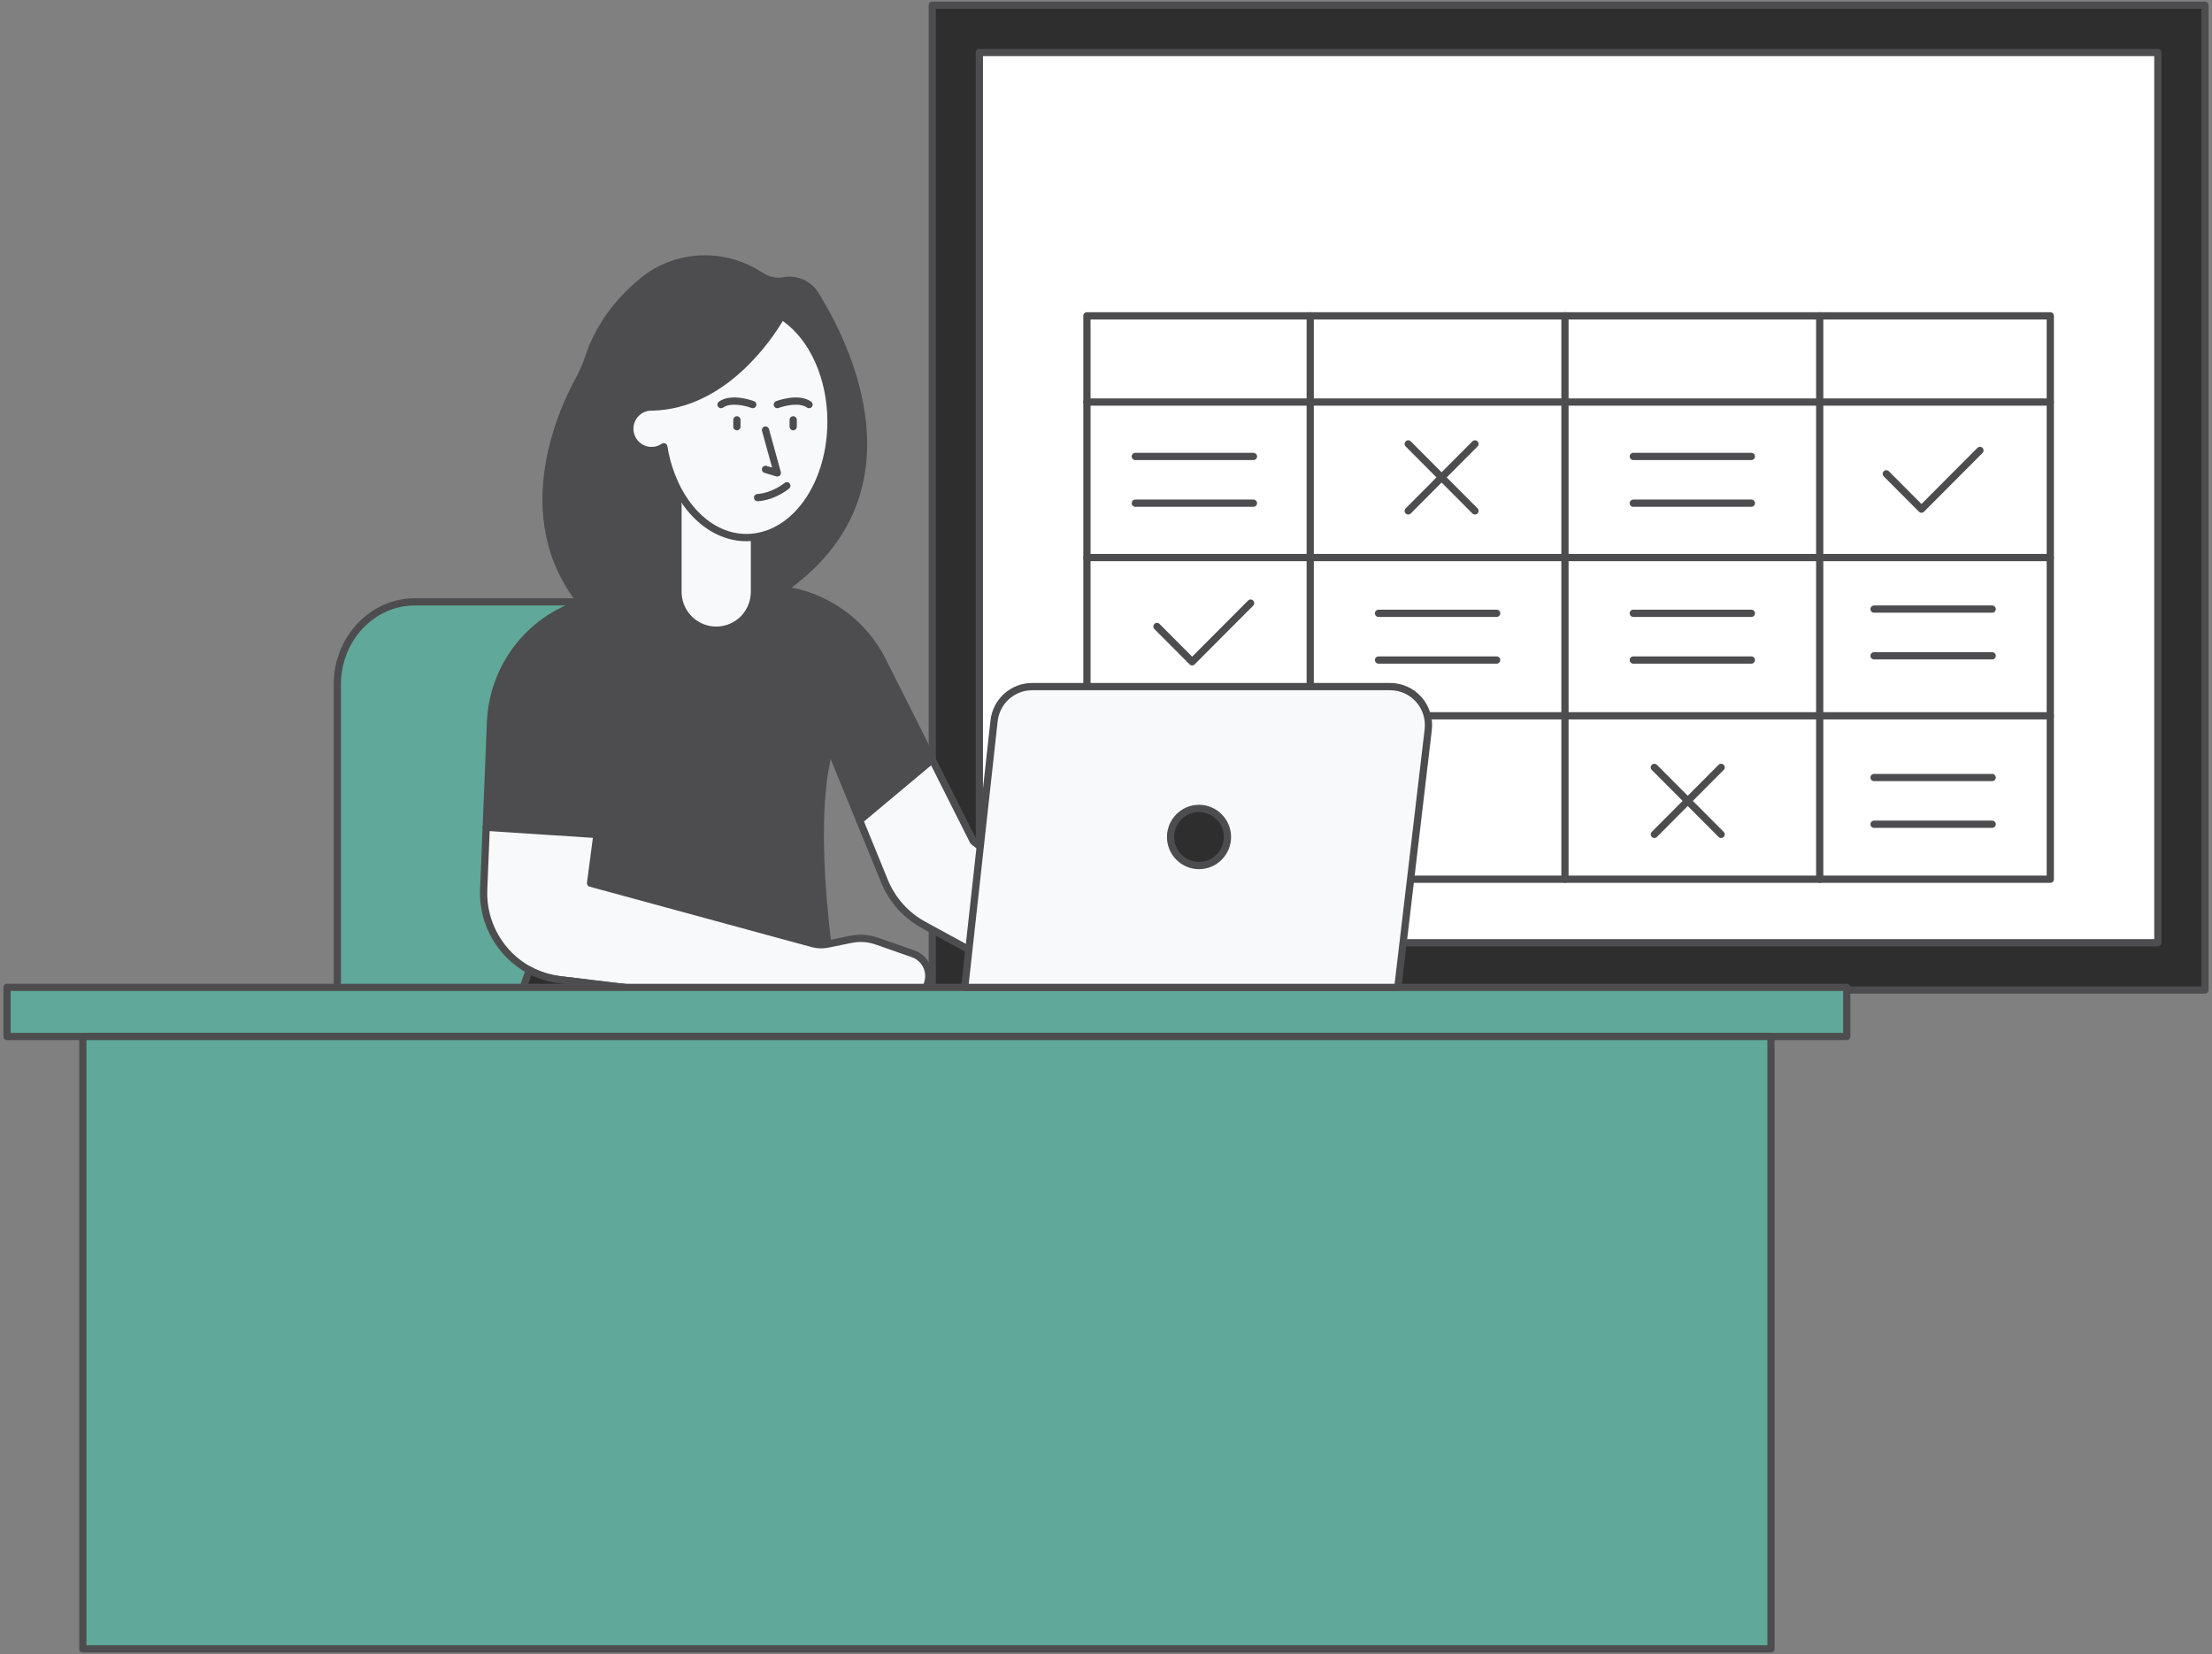 <svg width="107" height="80" viewBox="0 0 107 80" fill="none" xmlns="http://www.w3.org/2000/svg">
<rect x="0" y="0" width="107" height="80" fill="#808080" stroke="none"/>
<g clip-path="url(#clip0_397_2390)">
<path d="M106.659 0.252H45.096V47.881H106.659V0.252Z" fill="#2E2E2E"/>
<path d="M106.659 48.056H45.096C45 48.056 44.922 47.977 44.922 47.881V0.252C44.922 0.155 45 0.077 45.096 0.077H106.659C106.755 0.077 106.834 0.155 106.834 0.252V47.881C106.834 47.978 106.755 48.056 106.659 48.056ZM45.271 47.705H106.484V0.428H45.271V47.705Z" fill="#4D4D4F"/>
<path d="M104.381 45.595V2.538L47.374 2.538V45.595H104.381Z" fill="white"/>
<path d="M104.381 45.77H47.374C47.278 45.77 47.199 45.692 47.199 45.595V2.538C47.199 2.441 47.278 2.363 47.374 2.363H104.381C104.477 2.363 104.556 2.441 104.556 2.538V45.595C104.556 45.692 104.477 45.77 104.381 45.77ZM47.549 45.42H104.206V2.714H47.549V45.42Z" fill="#4D4D4F"/>
<path d="M99.178 42.698H52.577C52.48 42.698 52.402 42.62 52.402 42.523V15.274C52.402 15.177 52.48 15.099 52.577 15.099H99.178C99.275 15.099 99.353 15.177 99.353 15.274V42.523C99.353 42.62 99.275 42.698 99.178 42.698ZM52.752 42.347H99.003V15.45H52.752V42.347Z" fill="#4D4D4F"/>
<path d="M63.379 42.698C63.282 42.698 63.204 42.62 63.204 42.523V15.274C63.204 15.177 63.282 15.099 63.379 15.099C63.475 15.099 63.553 15.177 63.553 15.274V42.523C63.553 42.62 63.475 42.698 63.379 42.698ZM75.701 42.698C75.605 42.698 75.526 42.62 75.526 42.523V15.274C75.526 15.177 75.605 15.099 75.701 15.099C75.798 15.099 75.876 15.177 75.876 15.274V42.523C75.876 42.62 75.798 42.698 75.701 42.698ZM88.024 42.698C87.927 42.698 87.849 42.62 87.849 42.523V15.274C87.849 15.177 87.927 15.099 88.024 15.099C88.12 15.099 88.198 15.177 88.198 15.274V42.523C88.198 42.62 88.12 42.698 88.024 42.698Z" fill="#4D4D4F"/>
<path d="M31.793 29.109H20.064C17.994 29.109 16.317 30.896 16.317 33.101V58.129C16.317 60.334 17.994 62.121 20.064 62.121H39.05" fill="#60A899"/>
<path d="M39.05 62.297H20.064C17.901 62.297 16.142 60.427 16.142 58.129V33.101C16.142 30.803 17.901 28.933 20.064 28.933H31.793C31.889 28.933 31.967 29.012 31.967 29.109C31.967 29.205 31.889 29.284 31.793 29.284H20.064C18.094 29.284 16.492 30.997 16.492 33.101V58.129C16.492 60.233 18.094 61.946 20.064 61.946H39.05C39.146 61.946 39.224 62.025 39.224 62.121C39.224 62.218 39.146 62.297 39.05 62.297Z" fill="#4D4D4F"/>
<path d="M36.496 25.456L36.599 27.819C36.628 28.488 37.382 28.853 37.928 28.467C44.521 23.804 40.954 16.685 39.442 14.255C39.121 13.739 38.52 13.472 37.923 13.581C37.575 13.645 37.216 13.581 36.91 13.401L36.549 13.189C34.828 12.177 32.651 12.316 31.104 13.58C30.049 14.443 29 15.665 28.456 17.339C28.341 17.693 28.188 18.033 28.009 18.36C27.094 20.023 24.653 25.398 28.527 29.612C29.706 30.895 31.812 30.46 32.386 28.813C32.891 27.362 33.094 25.196 32.204 22.086" fill="#4D4D4F"/>
<path d="M30.212 30.535C29.53 30.535 28.877 30.252 28.399 29.731C24.427 25.411 26.979 19.87 27.856 18.275C28.038 17.942 28.185 17.609 28.29 17.284C28.769 15.811 29.678 14.519 30.994 13.444C32.58 12.149 34.848 11.986 36.638 13.037L36.999 13.25C37.268 13.408 37.585 13.464 37.892 13.408C38.563 13.286 39.23 13.581 39.591 14.162C40.341 15.367 41.638 17.795 41.899 20.506C42.22 23.84 40.917 26.567 38.029 28.61C37.718 28.83 37.329 28.861 36.988 28.694C36.651 28.528 36.441 28.204 36.424 27.827L36.321 25.463C36.317 25.366 36.392 25.284 36.489 25.28C36.585 25.278 36.667 25.351 36.671 25.448L36.774 27.812C36.784 28.058 36.922 28.27 37.142 28.379C37.366 28.489 37.622 28.469 37.827 28.324C44.197 23.819 40.975 17.049 39.294 14.348C39.01 13.89 38.484 13.657 37.954 13.754C37.566 13.825 37.163 13.753 36.822 13.553L36.461 13.34C34.796 12.362 32.688 12.513 31.215 13.716C29.952 14.748 29.08 15.985 28.623 17.393C28.511 17.739 28.355 18.092 28.162 18.445C27.314 19.988 24.843 25.346 28.656 29.494C29.168 30.051 29.913 30.292 30.65 30.139C31.385 29.986 31.972 29.469 32.221 28.755C32.844 26.968 32.782 24.74 32.036 22.134C32.01 22.041 32.063 21.944 32.156 21.917C32.249 21.891 32.346 21.944 32.372 22.038C33.138 24.714 33.198 27.014 32.551 28.871C32.261 29.702 31.577 30.305 30.721 30.483C30.551 30.518 30.381 30.535 30.212 30.535Z" fill="#4D4D4F"/>
<path d="M27.938 40.297L28.877 40.358L28.566 42.713L39.67 45.735L40.04 45.659C39.662 42.541 39.425 38.627 40.143 36.155L41.584 39.678L45.097 36.739L42.68 31.936C41.802 30.191 40.167 28.953 38.252 28.584L36.358 28.22C36.084 28.898 35.419 29.376 34.645 29.376C33.844 29.376 33.163 28.866 32.907 28.152L28.765 29.011C25.925 29.587 23.844 32.036 23.727 34.94L23.52 40.008L27.938 40.297Z" fill="#4D4D4F"/>
<path d="M39.67 45.91C39.654 45.91 39.639 45.908 39.624 45.904L28.52 42.882C28.436 42.859 28.381 42.777 28.393 42.69L28.679 40.52L27.927 40.472L23.509 40.184C23.414 40.178 23.342 40.096 23.346 40.001L23.552 34.933C23.673 31.939 25.803 29.433 28.73 28.839L32.871 27.98C32.956 27.962 33.042 28.01 33.071 28.092C33.308 28.755 33.941 29.201 34.644 29.201C35.33 29.201 35.939 28.79 36.196 28.154C36.227 28.076 36.309 28.032 36.391 28.048L38.285 28.412C40.239 28.789 41.94 30.077 42.836 31.857L45.252 36.66C45.289 36.733 45.271 36.821 45.208 36.874L41.696 39.813C41.653 39.848 41.596 39.861 41.542 39.848C41.488 39.835 41.444 39.796 41.422 39.745L40.181 36.711C39.623 39.214 39.882 42.9 40.213 45.638C40.224 45.729 40.164 45.812 40.075 45.831L39.705 45.907C39.693 45.909 39.681 45.91 39.67 45.91ZM28.759 42.584L39.675 45.555L39.847 45.52C39.498 42.573 39.248 38.607 39.975 36.106C39.996 36.035 40.059 35.984 40.133 35.98C40.205 35.976 40.276 36.02 40.304 36.089L41.655 39.39L44.878 36.694L42.523 32.016C41.676 30.331 40.067 29.113 38.219 28.756L36.461 28.418C36.122 29.112 35.424 29.552 34.644 29.552C33.844 29.552 33.121 29.076 32.799 28.353L28.8 29.182C26.03 29.744 24.016 32.115 23.901 34.947L23.701 39.845L27.949 40.122L28.888 40.183C28.936 40.186 28.981 40.209 29.012 40.246C29.043 40.284 29.056 40.333 29.05 40.381L28.759 42.584Z" fill="#4D4D4F"/>
<path d="M25.604 46.915C26.053 47.157 26.552 47.32 27.086 47.384L40.22 48.961C40.322 48.974 40.426 48.95 40.513 48.894L41.025 48.558C41.117 48.498 41.228 48.475 41.337 48.492L43.651 48.856C44.105 48.927 44.542 48.652 44.675 48.21L44.879 47.53C45.054 46.947 44.74 46.328 44.167 46.128L42.419 45.516C42.014 45.374 41.578 45.344 41.157 45.431L40.04 45.659C39.797 45.709 39.545 45.701 39.306 45.636L28.566 42.713L28.877 40.358L27.938 40.297L23.52 40.009L23.397 43.038C23.331 44.691 24.227 46.174 25.604 46.915Z" fill="#F8F9FA"/>
<path d="M40.272 49.14C40.248 49.14 40.223 49.138 40.199 49.135L27.065 47.559C26.52 47.493 26.001 47.328 25.521 47.07C24.058 46.283 23.155 44.697 23.222 43.031L23.345 40.002C23.347 39.954 23.368 39.91 23.403 39.878C23.438 39.847 23.483 39.83 23.531 39.834L28.888 40.183C28.936 40.186 28.981 40.209 29.012 40.247C29.043 40.284 29.057 40.333 29.05 40.381L28.759 42.584L39.351 45.467C39.563 45.524 39.789 45.532 40.005 45.487L41.122 45.259C41.573 45.166 42.042 45.198 42.477 45.35L44.224 45.962C44.888 46.195 45.249 46.905 45.046 47.581L44.842 48.261C44.685 48.783 44.161 49.114 43.624 49.029L41.309 48.665C41.243 48.655 41.177 48.669 41.121 48.705L40.608 49.041C40.507 49.106 40.39 49.14 40.272 49.14ZM23.687 40.195L23.571 43.045C23.51 44.578 24.34 46.036 25.686 46.761C26.127 46.998 26.605 47.15 27.107 47.21L40.24 48.787C40.302 48.794 40.365 48.78 40.418 48.746L40.93 48.411C41.058 48.327 41.212 48.295 41.363 48.318L43.678 48.682C44.044 48.739 44.4 48.515 44.507 48.16L44.711 47.48C44.86 46.985 44.595 46.464 44.109 46.294L42.361 45.682C41.986 45.55 41.581 45.523 41.191 45.603L40.075 45.831C39.806 45.886 39.524 45.877 39.259 45.805L28.52 42.882C28.436 42.859 28.381 42.777 28.393 42.69L28.679 40.521L23.687 40.195Z" fill="#4D4D4F"/>
<path d="M28.877 40.533C28.869 40.533 28.862 40.533 28.854 40.532C28.758 40.519 28.691 40.431 28.704 40.335L29.28 35.974C29.292 35.877 29.381 35.81 29.476 35.823C29.572 35.835 29.639 35.923 29.626 36.02L29.05 40.381C29.039 40.469 28.963 40.533 28.877 40.533Z" fill="#4D4D4F"/>
<path d="M41.584 39.678L42.789 42.626C43.156 43.523 43.821 44.266 44.67 44.73L48.8 46.982L50.457 43.3L47.084 40.688L45.096 36.739L41.584 39.678Z" fill="#F8F9FA"/>
<path d="M48.8 47.157C48.771 47.157 48.742 47.15 48.717 47.136L44.587 44.884C43.705 44.403 43.009 43.624 42.627 42.692L41.422 39.744C41.393 39.674 41.413 39.592 41.472 39.543L44.984 36.604C45.025 36.57 45.079 36.556 45.132 36.567C45.184 36.578 45.228 36.612 45.252 36.66L47.223 40.574L50.564 43.162C50.628 43.211 50.65 43.299 50.616 43.373L48.959 47.054C48.939 47.098 48.902 47.133 48.856 47.148C48.838 47.154 48.819 47.157 48.8 47.157ZM41.794 39.73L42.951 42.559C43.302 43.416 43.942 44.133 44.754 44.576L48.718 46.737L50.24 43.354L46.977 40.827C46.957 40.811 46.94 40.791 46.928 40.767L45.039 37.015L41.794 39.73ZM36.358 28.395C36.347 28.395 36.335 28.394 36.324 28.392L36.222 28.372C36.128 28.353 36.066 28.26 36.085 28.165C36.104 28.07 36.196 28.008 36.291 28.028L36.392 28.048C36.487 28.067 36.548 28.159 36.529 28.254C36.513 28.338 36.44 28.395 36.358 28.395Z" fill="#4D4D4F"/>
<path d="M32.796 23.075V28.623C32.796 28.845 32.835 29.057 32.907 29.253C33.162 29.968 33.843 30.477 34.644 30.477C35.419 30.477 36.084 29.999 36.358 29.321C36.446 29.107 36.494 28.87 36.494 28.623V25.149" fill="#F8F9FA"/>
<path d="M34.644 30.653C33.794 30.653 33.029 30.114 32.742 29.312C32.662 29.094 32.621 28.862 32.621 28.623V23.075C32.621 22.978 32.7 22.899 32.796 22.899C32.892 22.899 32.971 22.978 32.971 23.075V28.623C32.971 28.82 33.004 29.012 33.071 29.192C33.308 29.857 33.941 30.302 34.644 30.302C35.33 30.302 35.939 29.891 36.196 29.255C36.278 29.056 36.319 28.844 36.319 28.623V25.149C36.319 25.052 36.398 24.974 36.494 24.974C36.591 24.974 36.669 25.052 36.669 25.149V28.623C36.669 28.89 36.619 29.148 36.52 29.388C36.209 30.156 35.473 30.653 34.644 30.653Z" fill="#4D4D4F"/>
<path d="M31.539 19.685H31.538C31.529 19.683 31.524 19.683 31.515 19.683C31.5 19.683 31.484 19.683 31.469 19.686C30.91 19.709 30.466 20.171 30.466 20.737C30.466 21.319 30.935 21.79 31.515 21.79C31.737 21.79 31.942 21.722 32.111 21.605C32.136 21.769 32.167 21.928 32.205 22.086C32.244 22.259 32.289 22.428 32.343 22.593C32.343 22.596 32.344 22.598 32.344 22.599C32.97 24.598 34.418 25.999 36.105 25.999C36.245 25.999 36.383 25.989 36.519 25.97C38.584 25.686 40.197 23.294 40.197 20.382C40.197 18.114 39.217 16.159 37.805 15.274L37.805 15.274C37.805 15.274 35.502 19.655 31.47 19.685L31.539 19.685Z" fill="#F8F9FA"/>
<path d="M36.105 26.175C34.389 26.175 32.847 24.792 32.177 22.651C32.176 22.649 32.175 22.646 32.175 22.644C32.175 22.643 32.175 22.642 32.175 22.642C32.123 22.482 32.077 22.313 32.034 22.125C32.015 22.043 31.997 21.96 31.98 21.875C31.835 21.934 31.677 21.965 31.515 21.965C30.841 21.965 30.292 21.415 30.292 20.737C30.292 20.082 30.797 19.546 31.446 19.512C31.451 19.511 31.456 19.511 31.462 19.51C31.491 19.507 31.521 19.507 31.545 19.509C35.381 19.425 37.628 15.235 37.65 15.193C37.695 15.108 37.798 15.075 37.883 15.117C39.401 16.068 40.372 18.131 40.372 20.383C40.372 23.367 38.726 25.844 36.543 26.143C36.4 26.164 36.252 26.175 36.105 26.175ZM32.512 22.55C33.136 24.539 34.546 25.824 36.105 25.824C36.236 25.824 36.367 25.814 36.494 25.796C38.506 25.52 40.022 23.193 40.022 20.382C40.022 18.327 39.18 16.445 37.864 15.524C37.386 16.331 35.137 19.781 31.553 19.86C31.549 19.86 31.545 19.86 31.541 19.86L31.497 19.86C31.493 19.86 31.489 19.86 31.485 19.86C31.482 19.861 31.479 19.861 31.476 19.861C31.008 19.88 30.642 20.265 30.642 20.737C30.642 21.221 31.034 21.614 31.516 21.614C31.696 21.614 31.867 21.561 32.011 21.461C32.061 21.427 32.125 21.42 32.18 21.444C32.235 21.468 32.275 21.518 32.284 21.578C32.309 21.741 32.339 21.894 32.375 22.045C32.416 22.227 32.46 22.387 32.509 22.539C32.51 22.543 32.511 22.547 32.512 22.55Z" fill="#4D4D4F"/>
<path d="M34.879 19.743C34.824 19.743 34.77 19.717 34.736 19.669C34.68 19.59 34.699 19.48 34.777 19.424C35.389 18.99 36.432 19.387 36.476 19.404C36.566 19.439 36.611 19.54 36.576 19.631C36.541 19.721 36.44 19.766 36.35 19.731C36.098 19.634 35.359 19.441 34.98 19.711C34.949 19.733 34.914 19.743 34.879 19.743ZM35.646 20.812C35.549 20.812 35.471 20.733 35.471 20.637V20.305C35.471 20.208 35.549 20.13 35.646 20.13C35.742 20.13 35.821 20.208 35.821 20.305V20.637C35.821 20.733 35.742 20.812 35.646 20.812ZM39.136 19.743C39.101 19.743 39.066 19.733 39.035 19.711C38.655 19.44 37.917 19.634 37.665 19.731C37.575 19.766 37.473 19.721 37.439 19.631C37.404 19.54 37.449 19.439 37.539 19.404C37.583 19.387 38.627 18.99 39.237 19.424C39.316 19.48 39.335 19.59 39.279 19.669C39.245 19.717 39.191 19.743 39.136 19.743ZM38.369 20.812C38.273 20.812 38.194 20.733 38.194 20.637V20.305C38.194 20.208 38.273 20.13 38.369 20.13C38.466 20.13 38.544 20.208 38.544 20.305V20.637C38.544 20.733 38.466 20.812 38.369 20.812ZM36.646 24.242C36.556 24.242 36.479 24.172 36.472 24.08C36.465 23.983 36.537 23.899 36.633 23.892C37.376 23.837 37.942 23.364 37.948 23.359C38.022 23.297 38.132 23.306 38.194 23.38C38.257 23.453 38.248 23.564 38.174 23.627C38.148 23.649 37.519 24.178 36.659 24.242C36.655 24.242 36.651 24.242 36.646 24.242Z" fill="#4D4D4F"/>
<path d="M24.918 49.744L25.192 54.799C30.369 52.583 35.574 51.086 40.813 50.524C40.813 50.524 40.684 49.9 40.513 48.893L40.378 48.98L27.086 47.384C26.552 47.319 26.053 47.157 25.604 46.915L25.131 48.259C24.963 48.735 24.891 49.24 24.918 49.744Z" fill="#2E2E2E"/>
<path d="M25.192 54.974C25.159 54.974 25.127 54.965 25.099 54.948C25.051 54.918 25.02 54.866 25.017 54.808L24.744 49.754C24.715 49.224 24.79 48.701 24.966 48.2L25.439 46.857C25.456 46.809 25.493 46.77 25.541 46.752C25.588 46.733 25.642 46.736 25.687 46.761C26.127 46.998 26.605 47.15 27.107 47.21L40.337 48.799L40.418 48.746C40.467 48.714 40.53 48.709 40.583 48.733C40.637 48.757 40.675 48.806 40.685 48.864C40.854 49.856 40.983 50.483 40.984 50.489C40.994 50.538 40.983 50.588 40.954 50.628C40.925 50.668 40.88 50.694 40.831 50.699C35.79 51.24 30.697 52.634 25.26 54.961C25.238 54.97 25.215 54.974 25.192 54.974ZM25.093 49.735L25.353 54.54C30.667 52.287 35.661 50.922 40.604 50.371C40.559 50.143 40.478 49.719 40.38 49.156C40.374 49.155 40.365 49.155 40.358 49.154L27.065 47.558C26.588 47.501 26.131 47.367 25.703 47.162L25.296 48.317C25.135 48.774 25.067 49.251 25.093 49.735Z" fill="#4D4D4F"/>
<path d="M0.341 50.128L89.332 50.128V47.753L0.341 47.753V50.128Z" fill="#60A899"/>
<path d="M89.332 50.303H0.341C0.245 50.303 0.166 50.225 0.166 50.128V47.753C0.166 47.656 0.245 47.578 0.341 47.578H89.332C89.428 47.578 89.507 47.656 89.507 47.753V50.128C89.507 50.225 89.429 50.303 89.332 50.303ZM0.516 49.953H89.157V47.928H0.516V49.953Z" fill="#4D4D4F"/>
<path d="M85.667 50.128H4.007V79.748H85.667V50.128Z" fill="#60A899"/>
<path d="M85.667 79.923H4.007C3.91 79.923 3.832 79.845 3.832 79.748V50.128C3.832 50.031 3.91 49.953 4.007 49.953H85.667C85.763 49.953 85.841 50.031 85.841 50.128V79.748C85.841 79.845 85.763 79.923 85.667 79.923ZM4.181 79.572H85.492V50.303H4.181V79.572Z" fill="#4D4D4F"/>
<path d="M37.602 23.048C37.585 23.048 37.568 23.046 37.551 23.041L36.979 22.868C36.886 22.84 36.834 22.742 36.862 22.649C36.89 22.556 36.988 22.504 37.08 22.532L37.349 22.613L36.861 20.845C36.835 20.752 36.89 20.655 36.983 20.629C37.075 20.604 37.172 20.658 37.198 20.752L37.77 22.826C37.787 22.888 37.769 22.954 37.724 22.998C37.691 23.031 37.647 23.048 37.602 23.048Z" fill="#4D4D4F"/>
<path d="M99.178 19.62H52.577C52.48 19.62 52.402 19.541 52.402 19.444C52.402 19.347 52.48 19.269 52.577 19.269H99.178C99.275 19.269 99.353 19.347 99.353 19.444C99.353 19.541 99.275 19.62 99.178 19.62Z" fill="#4D4D4F"/>
<path d="M99.178 27.14H52.577C52.48 27.14 52.402 27.061 52.402 26.964C52.402 26.867 52.48 26.789 52.577 26.789H99.178C99.275 26.789 99.353 26.867 99.353 26.964C99.353 27.061 99.275 27.14 99.178 27.14Z" fill="#4D4D4F"/>
<path d="M99.178 34.794H52.577C52.48 34.794 52.402 34.715 52.402 34.619C52.402 34.522 52.48 34.443 52.577 34.443H99.178C99.275 34.443 99.353 34.522 99.353 34.619C99.353 34.715 99.275 34.794 99.178 34.794Z" fill="#4D4D4F"/>
<path d="M60.632 22.251H54.918C54.821 22.251 54.743 22.173 54.743 22.076C54.743 21.979 54.821 21.9 54.918 21.9H60.632C60.728 21.9 60.807 21.979 60.807 22.076C60.807 22.173 60.728 22.251 60.632 22.251ZM60.632 24.511H54.918C54.821 24.511 54.743 24.432 54.743 24.335C54.743 24.239 54.821 24.16 54.918 24.16H60.632C60.728 24.16 60.807 24.239 60.807 24.335C60.807 24.432 60.728 24.511 60.632 24.511Z" fill="#4D4D4F"/>
<path d="M84.719 22.251H79.005C78.909 22.251 78.831 22.173 78.831 22.076C78.831 21.979 78.909 21.9 79.005 21.9H84.719C84.816 21.9 84.894 21.979 84.894 22.076C84.894 22.173 84.816 22.251 84.719 22.251ZM84.719 24.511H79.005C78.909 24.511 78.831 24.432 78.831 24.335C78.831 24.239 78.909 24.16 79.005 24.16H84.719C84.816 24.16 84.894 24.239 84.894 24.335C84.894 24.432 84.816 24.511 84.719 24.511Z" fill="#4D4D4F"/>
<path d="M96.367 29.633H90.653C90.557 29.633 90.478 29.554 90.478 29.457C90.478 29.361 90.557 29.282 90.653 29.282H96.367C96.464 29.282 96.542 29.361 96.542 29.457C96.542 29.554 96.464 29.633 96.367 29.633ZM96.367 31.893H90.653C90.557 31.893 90.478 31.814 90.478 31.717C90.478 31.62 90.557 31.542 90.653 31.542H96.367C96.464 31.542 96.542 31.62 96.542 31.717C96.542 31.814 96.464 31.893 96.367 31.893Z" fill="#4D4D4F"/>
<path d="M96.367 37.779H90.653C90.557 37.779 90.478 37.701 90.478 37.604C90.478 37.507 90.557 37.429 90.653 37.429H96.367C96.464 37.429 96.542 37.507 96.542 37.604C96.542 37.701 96.464 37.779 96.367 37.779ZM96.367 40.039H90.653C90.557 40.039 90.478 39.961 90.478 39.864C90.478 39.767 90.557 39.688 90.653 39.688H96.367C96.464 39.688 96.542 39.767 96.542 39.864C96.542 39.961 96.464 40.039 96.367 40.039Z" fill="#4D4D4F"/>
<path d="M84.719 29.837H79.005C78.909 29.837 78.831 29.758 78.831 29.661C78.831 29.565 78.909 29.486 79.005 29.486H84.719C84.816 29.486 84.894 29.565 84.894 29.661C84.894 29.758 84.816 29.837 84.719 29.837ZM84.719 32.097H79.005C78.909 32.097 78.831 32.018 78.831 31.921C78.831 31.824 78.909 31.746 79.005 31.746H84.719C84.816 31.746 84.894 31.824 84.894 31.921C84.894 32.018 84.816 32.097 84.719 32.097Z" fill="#4D4D4F"/>
<path d="M72.397 29.837H66.683C66.586 29.837 66.508 29.758 66.508 29.661C66.508 29.565 66.586 29.486 66.683 29.486H72.397C72.493 29.486 72.572 29.565 72.572 29.661C72.572 29.758 72.493 29.837 72.397 29.837ZM72.397 32.097H66.683C66.586 32.097 66.508 32.018 66.508 31.921C66.508 31.824 66.586 31.746 66.683 31.746H72.397C72.493 31.746 72.572 31.824 72.572 31.921C72.572 32.018 72.493 32.097 72.397 32.097Z" fill="#4D4D4F"/>
<path d="M57.667 32.182C57.622 32.182 57.578 32.165 57.543 32.13L55.842 30.424C55.774 30.355 55.774 30.244 55.842 30.175C55.911 30.107 56.021 30.107 56.09 30.175L57.667 31.758L60.372 29.045C60.44 28.976 60.55 28.976 60.619 29.045C60.687 29.113 60.687 29.224 60.619 29.293L57.791 32.13C57.757 32.165 57.712 32.182 57.667 32.182Z" fill="#4D4D4F"/>
<path d="M92.947 24.799C92.902 24.799 92.857 24.781 92.823 24.747L91.122 23.04C91.053 22.972 91.053 22.861 91.122 22.792C91.19 22.724 91.301 22.724 91.369 22.792L92.947 24.375L95.651 21.661C95.719 21.593 95.83 21.593 95.898 21.661C95.967 21.73 95.967 21.841 95.898 21.909L93.07 24.747C93.036 24.781 92.991 24.799 92.947 24.799Z" fill="#4D4D4F"/>
<path d="M68.12 24.884C68.075 24.884 68.03 24.867 67.996 24.833C67.928 24.764 67.928 24.653 67.996 24.585L71.224 21.345C71.293 21.277 71.403 21.277 71.472 21.345C71.54 21.414 71.54 21.525 71.472 21.593L68.243 24.833C68.209 24.867 68.164 24.884 68.12 24.884Z" fill="#4D4D4F"/>
<path d="M71.348 24.884C71.303 24.884 71.258 24.867 71.224 24.833L67.996 21.593C67.928 21.525 67.928 21.414 67.996 21.345C68.064 21.277 68.175 21.277 68.243 21.345L71.472 24.585C71.54 24.653 71.54 24.764 71.472 24.833C71.437 24.867 71.393 24.884 71.348 24.884Z" fill="#4D4D4F"/>
<path d="M80.026 40.529C79.981 40.529 79.936 40.512 79.902 40.477C79.834 40.409 79.834 40.298 79.902 40.23L83.131 36.99C83.199 36.922 83.309 36.922 83.378 36.99C83.446 37.059 83.446 37.17 83.378 37.238L80.15 40.477C80.116 40.512 80.071 40.529 80.026 40.529Z" fill="#4D4D4F"/>
<path d="M83.254 40.529C83.21 40.529 83.165 40.512 83.131 40.477L79.902 37.238C79.834 37.17 79.834 37.059 79.902 36.99C79.971 36.922 80.081 36.922 80.15 36.99L83.378 40.23C83.446 40.298 83.446 40.409 83.378 40.477C83.344 40.512 83.299 40.529 83.254 40.529Z" fill="#4D4D4F"/>
<path d="M69.087 35.287L67.617 47.753H46.666L48.086 34.863C48.19 33.92 48.984 33.206 49.929 33.206H67.245C68.356 33.206 69.218 34.18 69.087 35.287Z" fill="#F8F9FA"/>
<path d="M67.617 47.928H46.666C46.616 47.928 46.569 47.907 46.536 47.87C46.503 47.833 46.487 47.783 46.492 47.734L47.912 34.844C48.026 33.81 48.893 33.031 49.93 33.031H67.246C67.825 33.031 68.378 33.28 68.763 33.715C69.147 34.15 69.329 34.73 69.261 35.307L67.791 47.773C67.78 47.862 67.706 47.928 67.617 47.928ZM46.861 47.578H67.461L68.914 35.266C68.97 34.788 68.82 34.308 68.501 33.948C68.183 33.588 67.725 33.382 67.245 33.382H49.93C49.072 33.382 48.354 34.027 48.26 34.883L46.861 47.578ZM69.087 35.287H69.089H69.087Z" fill="#4D4D4F"/>
<path d="M57.999 41.861C58.759 41.861 59.375 41.242 59.375 40.48C59.375 39.717 58.759 39.099 57.999 39.099C57.239 39.099 56.623 39.717 56.623 40.48C56.623 41.242 57.239 41.861 57.999 41.861Z" fill="#2E2E2E"/>
<path d="M57.999 42.036C57.144 42.036 56.449 41.338 56.449 40.48C56.449 39.622 57.144 38.923 57.999 38.923C58.854 38.923 59.55 39.622 59.55 40.48C59.55 41.338 58.854 42.036 57.999 42.036ZM57.999 39.275C57.337 39.275 56.798 39.815 56.798 40.48C56.798 41.144 57.337 41.685 57.999 41.685C58.661 41.685 59.2 41.144 59.2 40.48C59.2 39.815 58.661 39.275 57.999 39.275Z" fill="#4D4D4F"/>
</g>
<defs>
<clipPath id="clip0_397_2390">
<rect width="107" height="80" fill="white"/>
</clipPath>
</defs>
</svg>
